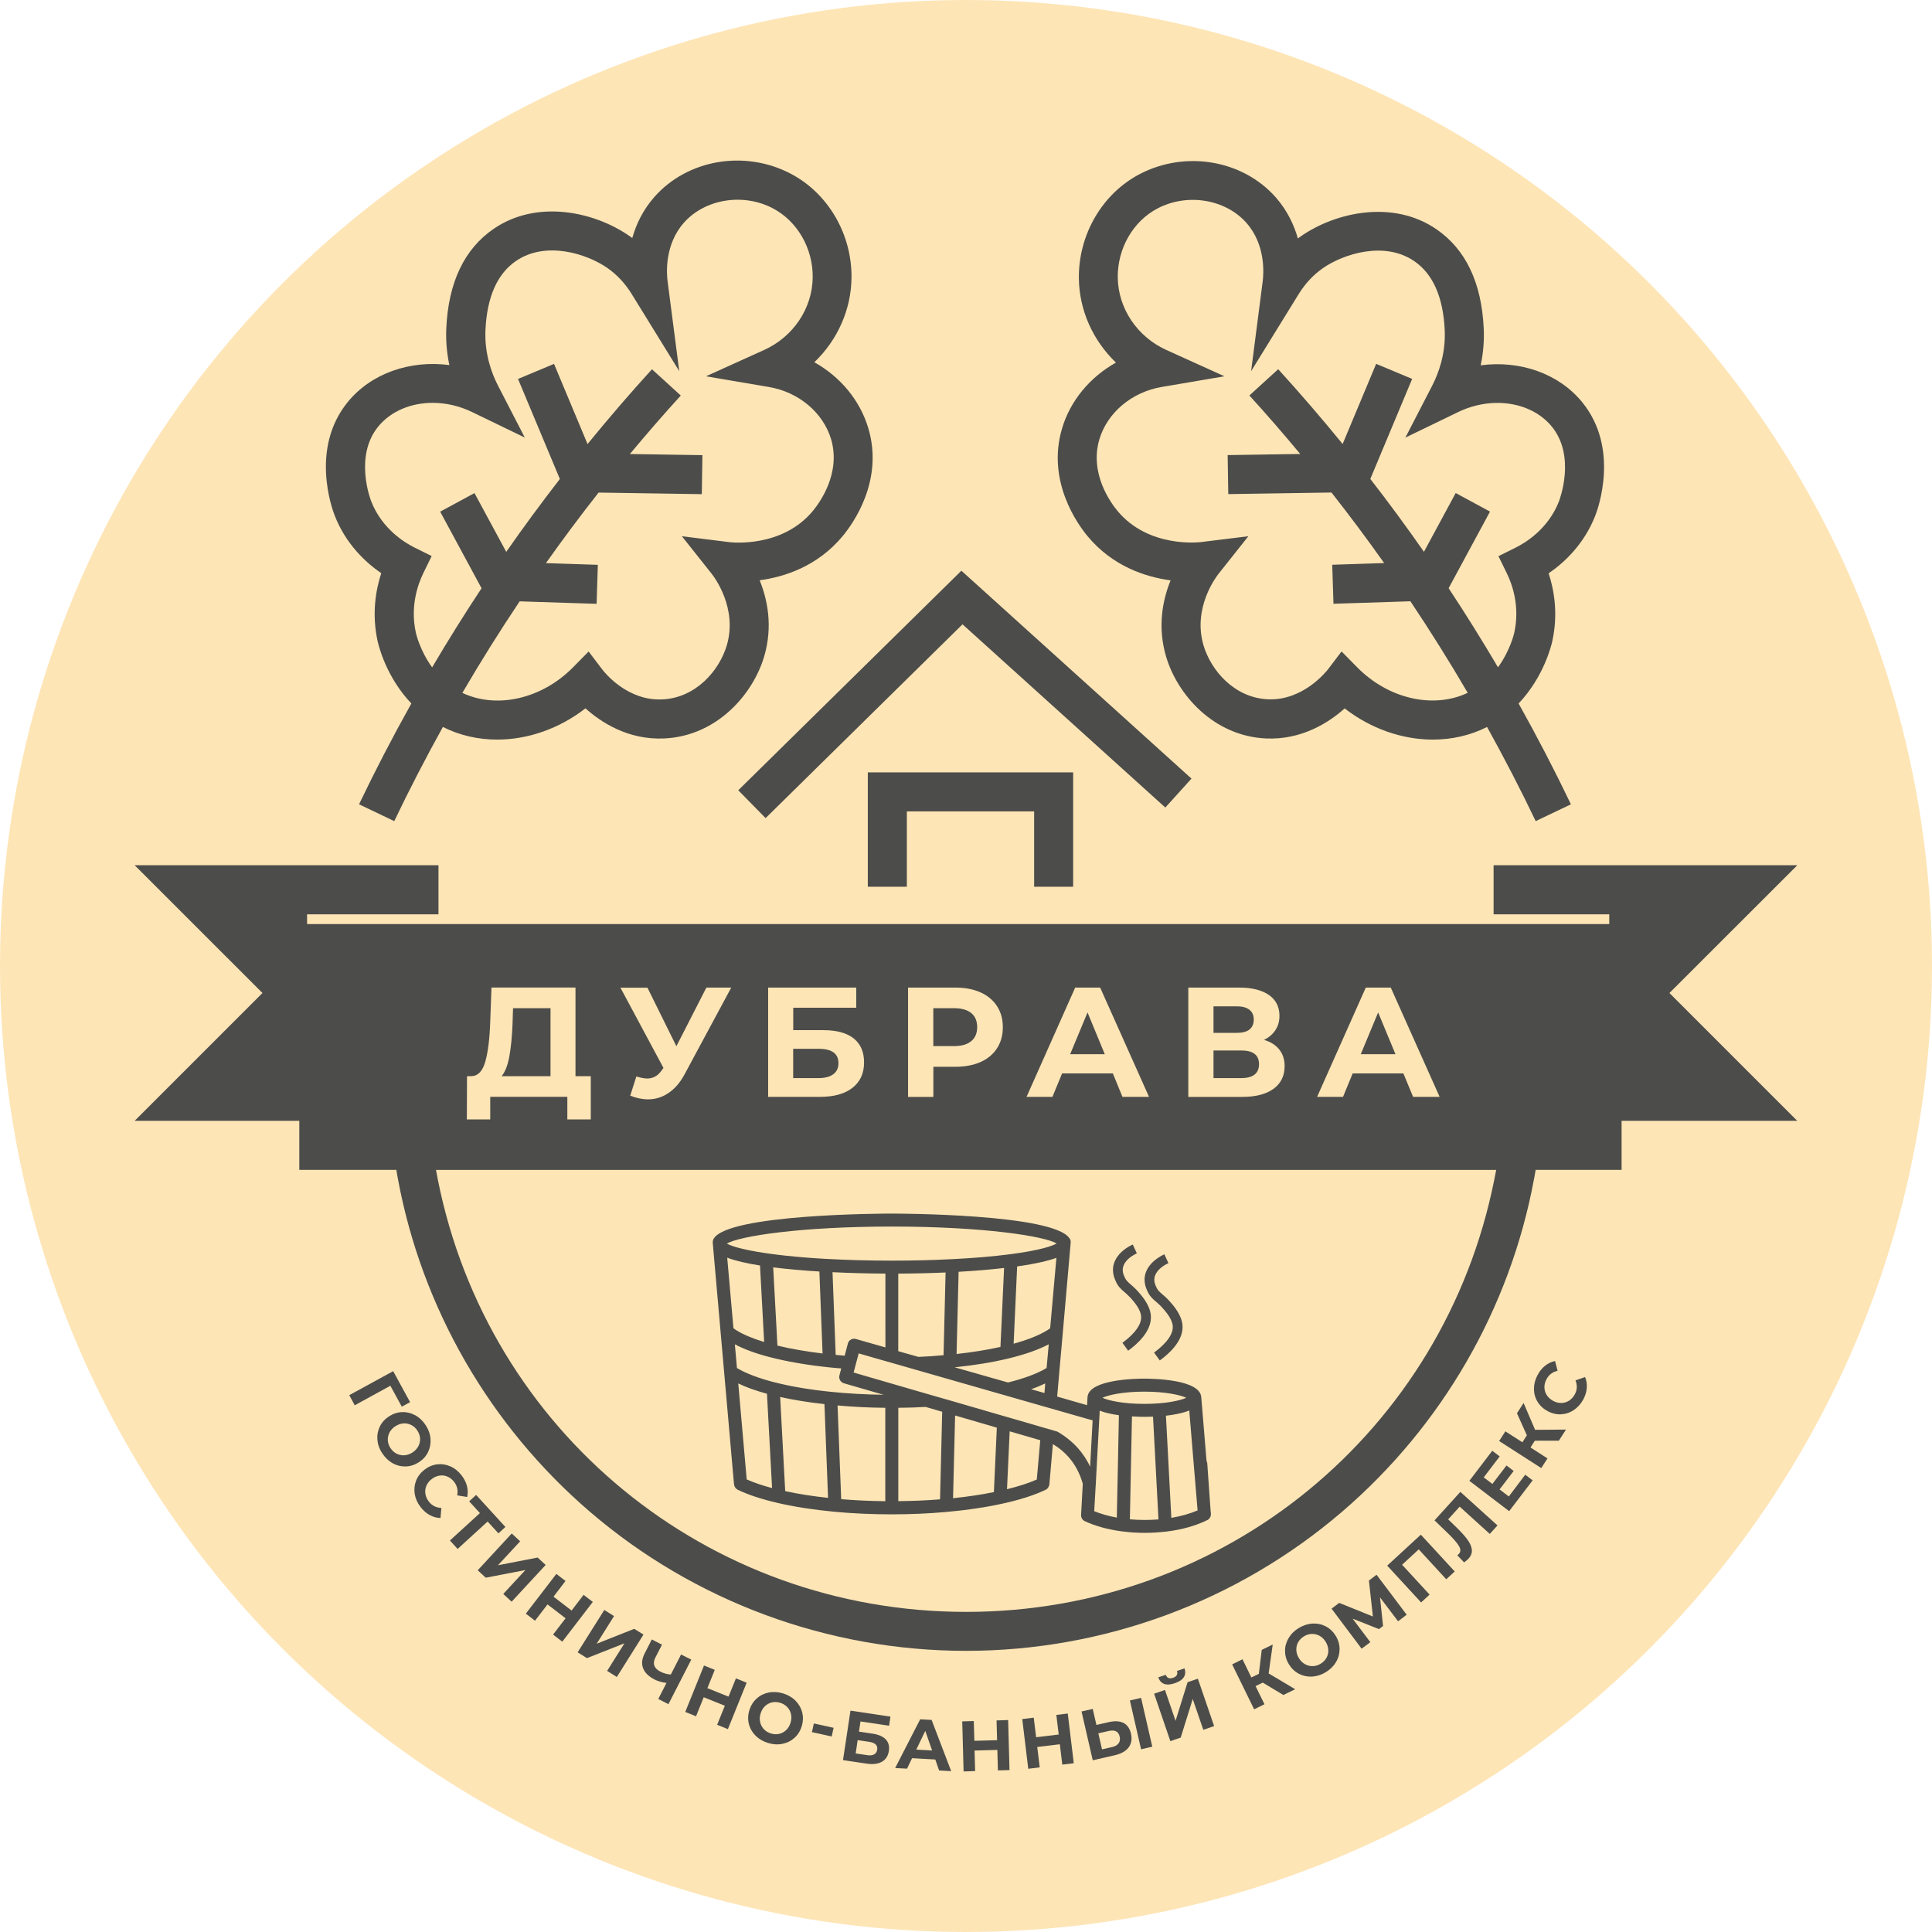 <?xml version="1.0" encoding="UTF-8"?>
<!DOCTYPE svg PUBLIC "-//W3C//DTD SVG 1.1//EN" "http://www.w3.org/Graphics/SVG/1.1/DTD/svg11.dtd">
<!-- Creator: CorelDRAW 2018 (64-Bit) -->
<svg xmlns="http://www.w3.org/2000/svg" xml:space="preserve" width="20.32mm" height="20.32mm" version="1.1" style="shape-rendering:geometricPrecision; text-rendering:geometricPrecision; image-rendering:optimizeQuality; fill-rule:evenodd; clip-rule:evenodd"
viewBox="0 0 20320 20320"
 xmlns:xlink="http://www.w3.org/1999/xlink">
 <defs>
  <style type="text/css">
   <![CDATA[
    .fil1 {fill:#4C4D4A}
    .fil0 {fill:#FEE5B6}
   ]]>
  </style>
 </defs>
 <g id="Слой_x0020_1">
  <g id="_8227042896">
   <circle class="fil0" cx="10160" cy="10160" r="10160"/>
   <g>
    <g>
     <g>
      <polygon class="fil1" points="4225.8,14794.6 4105.6,14574.9 3731,14780.4 3673.3,14673.8 4135.3,14421.3 4313.4,14747.6 "/>
      <path class="fil1" d="M3969.2 15143c-4.2,-49.4 4.8,-95.9 25.6,-139.3 21.4,-43.5 53.6,-79.2 97.1,-107.2 43.4,-28 89.3,-42.9 137.5,-44.7 48.2,-1.7 94.1,9.6 138.2,33.4 43.4,23.8 80.3,59 110.1,104.8 29.8,45.8 46.5,93.5 50,142.9 4.2,49.4 -4.7,95.9 -25.6,139.3 -20.8,43.5 -53.6,79.2 -97,107.2 -43.5,28 -89.4,42.9 -137.6,44.1 -48.2,1.2 -94.1,-9.5 -137.5,-33.9 -43.5,-23.9 -79.8,-59 -109.6,-104.8 -30.4,-44.7 -47,-92.4 -51.2,-141.8zm201.3 145.9c25.6,13.1 53,19 82.1,17.3 29.2,-1.8 57.8,-11.9 85.2,-29.2 27.4,-17.9 47.6,-39.3 61.9,-65.5 13.7,-26.2 19.7,-53 18.5,-82.2 -1.8,-28.6 -11.3,-56.6 -28,-82.2 -16.7,-26.2 -38.1,-45.8 -63.7,-58.9 -25.6,-13.1 -53,-19.1 -82.2,-17.3 -29.2,1.8 -57.8,11.9 -85.2,29.2 -27.3,17.8 -48.2,39.3 -61.9,65.5 -13.7,26.2 -19.6,53 -18.4,82.2 1.8,28.5 10.7,56.5 28,82.1 17.2,26.2 38.1,45.9 63.7,59z"/>
      <path class="fil1" d="M4362.2 15714.7c-8.3,-48.9 -3.6,-95.3 13.7,-140.6 17.3,-45.2 46.4,-83.3 87.5,-115.5 41.1,-32.1 85.8,-51.2 133.4,-57.2 47.7,-5.9 94.1,1.2 139.3,20.9 45.3,19.6 84.6,51.2 117.9,94.1 28,35.7 47.1,73.2 57.2,112.5 10.1,38.7 10.7,77.4 2.4,116.1l-104.8 -17.3c10.1,-53.5 -0.6,-100.6 -32.7,-142.3 -20.3,-25.6 -43.5,-44 -70.3,-55.3 -26.8,-11.4 -54.8,-14.9 -84,-10.2 -29.1,4.8 -56.5,16.7 -82.1,37 -25.6,20.2 -44.1,43.4 -55.4,70.8 -11.3,27.4 -14.9,54.8 -10.1,84 4.7,29.1 16.6,55.9 36.9,82.2 32.7,41.6 76.2,63.7 131,66l-8.9 106c-39.4,-1.1 -76.9,-11.3 -112.6,-30.3 -35.7,-19.7 -67.3,-47.1 -95.3,-82.8 -34.5,-44.1 -54.8,-89.3 -63.1,-138.1z"/>
      <polygon class="fil1" points="5242.3,16127.3 5128.6,16002.9 4813,16291.1 4732,16202.3 5047.6,15914.1 4934.5,15790.3 5007.7,15723 5315.5,16060 "/>
      <polygon class="fil1" points="5382.2,16128.5 5471,16210.7 5237.5,16462.6 5655,16381.6 5738.9,16459.6 5381.1,16846.1 5292.9,16764.5 5525.8,16513.2 5108.9,16593.6 5024.4,16515.6 "/>
      <polygon class="fil1" points="6235,16848.4 5914,17266.4 5816.9,17192 5948.5,17020.5 5758.6,16874.6 5627,17046.1 5530.5,16971.7 5851.5,16553.7 5947.9,16628.1 5821.7,16793.1 6011.7,16938.9 6137.9,16774 "/>
      <polygon class="fil1" points="6355.8,16933 6458.3,16997.3 6275.5,17287.9 6670.9,17131.3 6767.9,17192 6487.5,17638 6385.6,17573.7 6567.8,17283.7 6173.1,17439.7 6075.4,17378.4 "/>
      <path class="fil1" d="M7270.5 17455.2l-240 468.7 -107.2 -54.8 86.4 -168.6c-48.3,-5.9 -89.9,-17.8 -124.5,-35.7 -63.1,-32.1 -103.6,-72 -121.5,-119.1 -17.8,-47 -12.5,-99.4 16.7,-156l75 -146.5 107.2 54.8 -69.1 134.6c-16.6,32.2 -20.2,60.7 -11.3,85.7 9,25 29.8,45.9 61.9,62.6 35.8,18.4 72.7,28.6 111.4,30.9l107.8 -210.8 107.2 54.2z"/>
      <polygon class="fil1" points="7852.9,17698.2 7655.7,18186.5 7542.6,18140.6 7623.6,17940.5 7401.5,17851.2 7320.5,18051.3 7207.3,18005.4 7404.4,17517.1 7517.6,17563 7440.2,17755.3 7662.3,17844.6 7740.3,17652.3 "/>
      <path class="fil1" d="M7947.5 18256.1c-35.1,-35.1 -58.9,-76.2 -70.8,-122.6 -11.9,-46.5 -10.7,-94.7 4.1,-144.1 14.9,-49.5 39.9,-90.5 75.7,-123.3 35.7,-32.8 78,-54.2 126.2,-64.3 48.8,-10.1 99.4,-7.2 151.8,8.3 52.5,15.5 96.5,41.1 131,75.7 35.2,35.1 59,76.2 71.5,122.6 11.9,47.1 10.7,94.7 -3.6,144.7 -14.8,49.4 -39.9,90.5 -75.6,123.3 -35.7,32.7 -78,54.2 -126.8,64.3 -48.3,10.1 -98.9,7.7 -151.3,-8.3 -53,-16.1 -96.4,-41.1 -132.2,-76.3zm248.3 -20.2c28,-6.6 52.4,-20.3 73.9,-40.5 20.8,-20.3 36.3,-46.5 45.2,-77.4 9.6,-31 10.8,-61.4 4.2,-89.9 -6.5,-28.6 -19.6,-53.6 -39.9,-74.5 -20.3,-20.8 -44.7,-35.7 -74.4,-44.6 -29.8,-9 -59,-10.1 -87,-3.6 -28,6.6 -52.4,20.3 -73.2,40.5 -20.9,20.2 -36.3,46.4 -45.3,77.4 -9.5,31 -10.7,61.3 -4.2,89.9 6.6,28.6 19.7,53.6 40,74.5 19.6,20.8 44.6,35.7 74.4,44.6 29.2,8.9 58.4,10.1 86.3,3.6z"/>
      <polygon class="fil1" points="8559.7,18126.9 8767.5,18172.2 8747.3,18263.9 8539.4,18218 "/>
      <path class="fil1" d="M8944.9 17991.7l420.4 63.2 -14.2 95.8 -300.8 -45.2 -16 107.2 144.1 21.4c63.1,9.5 108.9,29.8 138.1,60.7 29.2,31 39.9,71.5 32.2,121.5 -7.8,51.8 -32.2,89.9 -73.3,113.2 -41.1,23.2 -95.3,29.7 -162,19.6l-247.1 -36.9 78.6 -520.5zm175.1 468.1c31,4.7 55.4,2.4 73.3,-7.8 17.8,-9.5 29.1,-26.2 32.7,-49.4 7.2,-45.8 -21.4,-73.2 -85.1,-82.8l-120.3 -17.8 -20.9 139.9 120.3 17.9z"/>
      <path class="fil1" d="M9837 18505.6l-244.2 -13.7 -53 110.2 -125 -6.6 263.2 -512.7 120.3 6.6 206 538.9 -127.4 -7.2 -39.9 -115.5zm-33.4 -94.7l-72 -206 -94.7 197.1 166.7 8.9z"/>
      <polygon class="fil1" points="10603.3,18090.6 10617.6,18617 10495.6,18620.6 10489.6,18405 10250.2,18411.5 10256.2,18627.7 10134.7,18631.3 10120.4,18104.9 10241.9,18101.3 10247.9,18309.1 10487.2,18302.6 10481.3,18094.8 "/>
      <polygon class="fil1" points="11230.4,18022.1 11293.5,18544.9 11172.6,18559.8 11147,18345.4 10909.4,18374 10935.6,18588.4 10814.7,18603.3 10751.6,18080.5 10872.5,18065.6 10897.5,18271.6 11135.1,18243 11110.1,18037 "/>
      <path class="fil1" d="M11816.3 18120.9c39.9,20.3 66.1,57.8 78.6,112.6 13.1,58.3 4.8,106.6 -25,145.9 -29.8,39.3 -78.6,66.1 -145.3,81.6l-231.6 52.9 -117.9 -513.3 117.9 -26.8 38.7 168.6 130.4 -29.8c63.1,-14.3 114.3,-11.3 154.2,8.3zm-51.2 214.4c13.7,-19 17.9,-42.9 10.7,-72 -11.9,-53 -51.2,-72.7 -116.7,-57.2l-107.2 24.4 38.7 168.5 107.2 -24.4c31,-7.1 53.6,-20.2 67.3,-39.3zm118.5 -450.7l117.9 -26.9 117.9 513.3 -117.9 27.4 -117.9 -513.8z"/>
      <path class="fil1" d="M12138.5 17813.7l114.3 -39.3 111.3 324.5 126.3 -406.1 108.3 -36.9 171 498.4 -113.8 39.3 -111.3 -323.9 -126.3 405.5 -108.9 37.5 -170.9 -499zm43.4 -172.1l79.2 -26.8c12.5,34.5 38.1,44.7 76.8,31.6 19.1,-6.6 32.2,-16.1 38.7,-28 7.2,-11.9 7.8,-26.8 2.4,-44.1l79.2 -27.4c11.9,35.7 9.5,66.7 -7.1,92.9 -16.7,26.2 -47.7,47.6 -93.5,63.1 -91.1,31.6 -149.5,10.7 -175.7,-61.3z"/>
      <polygon class="fil1" points="13281.2,17697 13205.6,17733.9 13299.1,17924.5 13190.7,17978 12959,17505.2 13068,17451.6 13161.5,17642.8 13240.1,17604.7 13270.5,17352.8 13386,17296.2 13343.1,17600.5 13622.4,17766.7 13497.9,17827.4 "/>
      <path class="fil1" d="M13798.6 17633.9c-49.4,2.3 -95.8,-7.8 -138.7,-30.4 -42.9,-22.7 -77.4,-56 -104.2,-100.1 -26.8,-44 -39.9,-90.5 -40.5,-138.7 0,-48.3 12.5,-93.5 38.1,-136.4 25.6,-42.8 61.3,-78.6 108.4,-106.6 47,-28 95.3,-43.4 144.7,-45.8 49.4,-2.4 95.9,7.7 138.7,30.3 42.9,22.7 77.4,56 104.2,100.1 26.8,44.1 39.9,90.5 39.9,138.7 0,48.3 -12.5,94.1 -38.1,136.4 -25,42.9 -61.3,78 -107.7,106.6 -46.5,28 -94.7,42.9 -144.8,45.9zm152.5 -197.1c14.3,-25 20.8,-52.4 19.6,-81.6 -1.2,-29.2 -10.1,-57.8 -26.8,-85.8 -16.6,-27.9 -38.1,-49.4 -63.7,-63.7 -25.6,-14.2 -52.4,-21.4 -81.6,-20.8 -28.5,0.6 -56.5,8.9 -83.3,25 -26.8,16.1 -47.1,36.9 -61.4,61.9 -14.2,25 -20.8,52.4 -19.6,81.6 1.2,29.2 9.5,57.8 26.8,85.7 16.7,28 38.1,49.5 63.7,63.8 25.6,14.2 52.4,21.4 81.6,20.8 28.6,-0.6 56.6,-8.9 83.3,-25 26.8,-16.1 47.1,-36.9 61.4,-61.9z"/>
      <polygon class="fil1" points="14704.4,17052.1 14514.4,16800.8 14546.5,17101.5 14503.1,17134.3 14226.8,17024.7 14412.6,17271.8 14320.9,17340.3 14004.7,16919.3 14085.1,16858.5 14439.4,17001.5 14397.7,16623.3 14478.1,16562.6 14794.9,16983 "/>
      <polygon class="fil1" points="14943.7,16141 15300.4,16528.1 15211.1,16610.2 14921.7,16295.8 14746.6,16457.2 15036,16771.6 14946.7,16853.8 14590,16466.7 "/>
      <path class="fil1" d="M15359.4 15690.8l390.6 353.1 -81 89.4 -316.8 -287 -120.9 133.9 79.2 76.3c53.6,51.8 94.7,97 122.7,135.1 28,38.1 43.5,73.9 47,107.2 3.6,33.4 -8.3,64.9 -35.1,94.7 -11.3,12.5 -26.8,25 -46.4,39.3l-71.5 -75c6,-3.6 11.3,-8.4 16.7,-14.3 19.6,-21.5 20.2,-48.3 2.4,-79.8 -17.9,-31.6 -53,-73.2 -104.8,-124.5l-153.7 -148.8 271.6 -299.6z"/>
      <polygon class="fil1" points="16041.8,15510.4 16119.8,15569.9 15872.7,15893.9 15454.1,15574.7 15695.2,15258.5 15773.2,15318.1 15605.3,15538.4 15696.4,15607.5 15844.7,15413.3 15920.3,15471.1 15772,15665.2 15869.1,15739.1 "/>
      <polygon class="fil1" points="16142.4,15153.1 16097.2,15224 16275.8,15338.9 16210.3,15440.7 15767.3,15156.1 15832.8,15054.3 16012,15169.2 16059,15096 15954.8,14864.3 16024.5,14755.9 16145.4,15038.2 16470.5,15035.8 16395.5,15152.5 "/>
      <path class="fil1" d="M16552.7 14830.4c-41.1,27.4 -85.8,42.2 -134,44.6 -48.2,2.4 -95.3,-8.3 -141.1,-33.3 -45.9,-24.4 -81.6,-57.8 -106.6,-98.9 -25,-41.1 -37.5,-86.9 -37.5,-135.7 0,-49.5 12.5,-97.7 38.1,-145.3 21.4,-40.5 48.2,-72.7 79.1,-97.7 31.6,-25 66.7,-41.7 104.8,-49.4l26.8 103c-52.9,11.9 -91.7,41.1 -116.7,88.1 -15.5,28.6 -22.6,57.8 -22,87 0.6,29.1 8.9,55.9 25,80.9 16.1,24.5 38.1,44.7 66.7,60.2 28.6,15.5 57.7,22.6 86.9,22 29.2,-0.6 56,-8.9 81,-24.4 24.4,-16.1 44.7,-38.1 60.2,-66.7 25,-46.4 27.3,-95.3 7.1,-146.5l100.6 -35.1c15.5,36.3 21.5,75 17.9,115.5 -3,40.5 -15.5,80.4 -36.9,120.9 -25.6,45.9 -58.3,83.4 -99.4,110.8z"/>
     </g>
     <path class="fil1" d="M16778.4 5423.7c28,-70.8 259.6,-708 -138.2,-1194.5 -247.7,-303.1 -656.2,-441.2 -1067,-387.1 27.3,-127.4 38.1,-257.8 32.1,-386.4 -22,-481.8 -189.3,-833.1 -497.2,-1044.5 -455,-312.6 -1057.6,-181.6 -1424.4,72.7 -11.3,7.7 -22,15.5 -33.3,23.8 -39.9,-141.1 -110.2,-292.4 -231.1,-430.5 -347.7,-395.4 -950.9,-498.4 -1433.9,-245.4 -392.4,205.5 -642.5,634.8 -638.3,1092.7 3,338.3 148.3,657.4 390,889.1 -271.5,151.8 -478.7,397.8 -566.3,690.7 -166.1,555 163.8,1009.9 268.6,1136.2 264.4,317.4 610.9,428.1 872.3,463.8 -82.7,203.7 -140.5,484.8 -47.6,800.4 117.3,397.7 496.6,837.2 1052.2,862.2 376.9,16.7 663.9,-170.3 826.5,-316.2 275.7,214.4 606.2,328.1 927.8,328.1 198.3,0 393.6,-43.5 569.8,-132.8 180.4,325.8 352,656.2 511.5,990.3l370.4 -176.9c-171.5,-358.4 -355.5,-712.1 -550.2,-1060.5 263.8,-277.5 344.8,-609.2 354.9,-657.4 61.9,-284.6 19.1,-534.1 -38.7,-711.6 163.2,-111.9 372.2,-304.9 490.1,-606.2zm-382.3 -149.5c-113.2,290.6 -354.9,435.9 -453.8,484.8l-182.2 90.5 89.3 182.8c54.8,112.5 138.2,343 77.4,620.4 -2.3,11.4 -43.4,190 -171.5,365.7 -166.1,-281.7 -339.4,-559.8 -519.2,-831.9l435.3 -805.7 -360.9 -195.3 -334 618.1c-181.1,-259.6 -369.2,-515.6 -564,-766.3l440.1 -1052.2 -378.7 -158.4 -352.5 843.1c-219.2,-268.5 -444.9,-531.1 -677.7,-786.6l-303.1 276.3c182.8,200.7 360.9,406.1 534.7,615.2l-763.3 11.9 6.5 410.2 1085.5 -16.6c191.2,242.9 375.8,490 553.8,741.9l-546 17.9 13.1 410.3 809.2 -26.2c210.2,314.4 411.5,635.3 602.7,962.9 -360.9,170.9 -833.7,64.3 -1160.6,-266.8l-166.2 -168.5 -142.9 188.1c-10.1,13.7 -259,332.9 -632.4,315 -354.9,-16 -599.6,-306 -677,-568.6 -114.9,-391.3 131.6,-717.6 160.2,-753.3l312 -393 -497.8 61.3c-22.7,3 -553.2,63.2 -877.7,-326.3 -72.1,-86.3 -298.4,-396 -191.2,-755.6 84,-279.9 340.6,-495.5 653.9,-549.1l661.5 -112.5 -611.5 -276.9c-307.3,-138.8 -507.4,-438.9 -511,-763.4 -2.9,-305.5 161.4,-590.7 418.7,-725.3 312.6,-163.8 714.5,-98.2 935.4,153 201.9,229.3 181.1,527.6 170.3,614l-122 945 500.2 -810.5c69,-111.9 155.4,-204.2 257.8,-275.1 212.6,-147.1 643.7,-287.6 958.7,-71.4 196.5,134.5 303.7,378.7 319.8,725.3 11.3,249.4 -65.5,454.9 -131.6,583.5l-282.2 546.7 553.7 -268c357.9,-173.3 773,-109 986.7,152.4 255.5,313.3 81.6,767.6 74.5,787.2z"/>
     <path class="fil1" d="M9131.9 4501.3c-88.1,-293.5 -295.3,-539.5 -566.9,-691.3 241.8,-231.7 387.7,-551.4 390.7,-889.7 4.7,-458.5 -246.6,-887.8 -639,-1093.2 -483.5,-253.7 -1086.7,-150.7 -1435.1,245.3 -121.4,138.1 -191.7,289.4 -231.6,431.1 -10.7,-8.3 -22,-16.1 -33.4,-23.8 -367.4,-254.3 -970,-385.3 -1424.9,-72.7 -308.5,212 -475.8,563.4 -497.8,1045.7 -6,129.2 5.3,259 32.1,387 -410.3,-54.1 -820,84.6 -1067.7,387.7 -398.3,486.5 -166.1,1124.2 -138.1,1195.1 117.9,301.9 327.5,494.8 489.5,606.2 -57.8,177.4 -100.7,426.9 -38.7,712.2 10.1,47.6 90.5,380.5 355.4,658 -194.7,348.3 -378.7,702.6 -550.2,1060.5l370.4 176.9c159.6,-334.1 331.1,-664.6 511.5,-990.3 176.9,89.3 372.2,132.8 570.5,132.8 322.1,0 652.6,-113.8 928.9,-328.7 163.2,146.5 449,334 827.1,316.8 556.2,-25 935.5,-465.1 1052.8,-862.9 92.9,-315.6 35.2,-596.6 -47.6,-800.9 261.4,-35.1 608.6,-146.5 873,-464.5 105.4,-126.8 435.9,-581.7 269.1,-1137.3zm-584.1 874.2c-325.2,390 -855.7,329.3 -878.4,326.3l-497.8 -61.9 312.1 393c28.5,35.7 275.7,362.6 160.7,753.9 -77.4,262.6 -322.7,552.6 -677.6,569.2 -368,17.9 -607.4,-281.6 -633,-315.6l-142.9 -188.1 -166.2 168.5c-327.5,331.1 -800.3,437.6 -1161.7,266.7 191.1,-327.5 392.4,-648.4 602.6,-962.8l809.2 26.2 13.1 -410.3 -546 -17.9c178,-251.3 362.6,-499 553.8,-741.9l1085.5 16.6 6.6 -410.3 -762.8 -11.9c174.4,-209 352.5,-415 535.3,-615.1l-303.1 -276.3c-232.2,254.9 -458.5,517.5 -677.7,786.6l-352.5 -843.2 -378.7 158.4 440.1 1052.2c-194.8,251.3 -382.9,506.8 -564,766.4l-334 -618.1 -360.9 195.3 435.3 805.7c-180.4,272.7 -353.7,550.2 -519.8,831.9 -128.1,-176.3 -169.1,-355 -171.5,-366.3 -60.8,-278 22.6,-508.5 77.4,-621.6l89.3 -182.8 -182.2 -90.5c-98.9,-48.9 -340.6,-194.8 -453.8,-485.4 -7.7,-19 -181,-474.5 73.9,-786 133.4,-163.1 345.3,-249.5 572.2,-249.5 137.6,0 280.5,31.6 415.7,97.1l553.7 268 -282.2 -546.7c-66.1,-128.6 -142.9,-334.7 -131.6,-584.2 16.1,-346.5 123.3,-590.7 320.4,-725.8 315,-216.2 746.7,-75.7 959.3,71.4 102.4,70.9 188.7,163.2 257.8,275.1l500.8 811.7 -122.7 -945.6c-11.3,-85.8 -31.5,-384.7 170.3,-614 221,-251.3 623.5,-317.4 936.7,-153 257.3,135.2 422.2,419.8 419.2,725.9 -3,325.1 -203.6,625.2 -510.9,764l-611.5 276.9 661.5 112.5c313.8,53 570.5,269.2 654.5,549.6 105.4,359.1 -121.5,669.3 -193.5,755.7z"/>
     <g>
      <path class="fil1" d="M12731.5 15873.6l-33.9 -482.3c-0.6,-9.5 -3.6,-18.4 -7.7,-26.8l-55.4 -668.7c0,-1.2 0,-1.8 -0.6,-3.6 -15.5,-182.8 -499,-192.3 -597.9,-192.3 -96.4,0 -565.7,8.9 -596.6,183.4 -1.2,4.2 -1.8,8.9 -1.8,13.7l0 4.2 -4.2 78 -314.4 -90.5 22.7 -262 36.3 -406.8 1.2 -14.8 78 -890.9 0.6 -7.7c0,-1.2 0.6,-3 0.6,-4.2 0,0 0,-0.6 0,-0.6l1.8 -25 1.2 -11.3c0,-0.6 0.6,-1.8 0.6,-2.4 0,-0.6 -0.6,-1.2 -0.6,-1.8 0,-4.1 -0.6,-7.7 -1.2,-10.7 -0.6,-3 -1.2,-5.3 -1.8,-7.7 -0.6,-3 -1.2,-5.4 -3,-8.3 0,0 0,-0.6 -0.6,-0.6 0,0 0,-0.6 0,-0.6 0,-0.6 -0.6,-0.6 -1.2,-1.2 -1.2,-2.4 -2.4,-4.2 -3.5,-6 -0.6,-1.2 -1.8,-1.2 -2.4,-2.4 -167.3,-256.6 -1798.4,-259.6 -1868.6,-259.6 -71.5,0 -1745.3,3 -1875.8,269.8 -4.7,9.5 -7.1,20.2 -7.1,30.3 0,2.4 1.2,4.2 1.2,6l-1.2 0 223.9 2542.6c0,3 1.8,5.4 2.4,8.4 1.2,4.1 1.8,8.3 3.5,11.9 1.8,4.2 4.2,7.7 6.6,11.9 2.4,3 4.2,6.5 7.1,9.5 3.6,3.6 7.8,6.6 11.9,9 2.4,1.7 4.2,3.5 6.6,4.7 109.6,53 250.1,99.5 419.2,138.8 176.9,41.1 377.5,72 596.7,92.9 194.1,18.4 397.7,27.4 604.4,27.4 200,0 395.4,-8.4 580.6,-25.7 210.2,-19 402.5,-47 572.2,-84.5 0,0 0.6,0 0.6,0 0.6,0 1.2,0 1.2,0 0.6,0 1.2,-0.6 1.8,-0.6 188.1,-40.5 343.6,-90.5 463.2,-147.7 1.2,-0.6 1.8,-1.8 3,-2.4 1.2,-0.6 2.4,-0.6 3,-1.2 3.6,-1.7 6.6,-4.7 10.1,-7.7 0.6,-1.2 1.8,-1.8 3.6,-3.6 0.6,-0.6 0.6,-0.6 0.6,-1.1 0.6,-1.2 1.2,-1.8 2.4,-3 1.8,-2.4 4.1,-4.2 5.3,-7.2 1.8,-2.4 2.4,-5.3 3.6,-8.3 1.2,-2.4 2.4,-4.8 3.6,-7.7 0,-0.7 0.6,-0.7 0.6,-1.2 1.2,-4.2 1.8,-9 3,-13.1l36.9 -423.4c63.1,36.9 117.9,82.8 164.3,135.1 70.3,79.8 120.3,174.5 150.1,281.7 0,0 0,0 0,0.6l-17.9 331.1c0,19 7.8,35.7 19.1,47.6 3.5,3.6 5.9,6 10.1,8.4 3.6,2.9 7.7,4.7 11.9,6.5 107.2,50 240,87 384.7,106 0.6,0 0.6,0 1.2,0 4.7,1.2 9.5,1.8 14.8,1.8 0,0 0.6,0 1.2,0 73.9,10.1 151.3,14.3 229.3,14.3 70.2,0 142.3,-4.2 212.6,-12.5l4.1 0c4.8,0 9,-0.6 13.1,-1.8 163.8,-19.7 309.7,-62.6 426.4,-120.3 24.4,-12.5 38.7,-38.7 36.9,-66.1l0 -0.6 -4.2 -47.1zm-1618.4 -818.7c-9,-3 -17.3,-4.8 -26.2,-7.8 -44.7,-13.1 -89.4,-26.2 -134,-38.7 -109.6,-31.5 -218,-63.1 -327.5,-95.3 -45.3,-13.1 -89.4,-26.2 -134.6,-38.7 -125.1,-36.3 -249.5,-72.6 -374.6,-108.9 -22.6,-6 -44.6,-13.1 -67.3,-19.7 -45.2,-12.5 -90.5,-26.2 -135.1,-38.7 -54.8,-15.5 -109,-31.5 -163.8,-47 -233.4,-67.9 -465.6,-135.2 -699.1,-203.1l-73.2 -21.4c3,-10.7 5.4,-22 8.9,-32.8 11.9,-44.6 23.3,-89.3 35.8,-134.5 2.9,-10.8 5.9,-22.7 8.9,-34l139.9 40.5 139.4 39.9 136.3 38.7 194.7 56 669.4 191.7 188.7 54.2 98.3 28 36.9 10.7 337 96.5 133.4 38.1 318.6 91.1 52.4 14.9c5.4,1.8 10.1,2.4 15.5,2.4l-22.1 410.8 -2.3 42.9 -1.8 35.2c-13.1,-28.6 -28,-56.6 -45.9,-83.4 -4.7,-8.9 -10.1,-17.9 -16.6,-26.2 -19.1,-28.6 -40.5,-56 -63.2,-82.2 -60.1,-67.9 -131.6,-125.6 -212.5,-173.3 -3.6,-2.4 -9.6,-4.7 -14.3,-5.9zm-208.5 506.1c-85.1,37.5 -191.7,72.1 -313.2,101.9l28 -608.6c107.2,31.5 214.4,62.5 321.6,93.5l-36.4 413.2zm-959.3 -2177.6l-21.4 870c0,0 0,0 -0.6,0 -86.3,8.3 -174.5,14.3 -263.8,17.8l-212 -60.1 0 -815.8c171.5,-0.6 338.2,-4.8 497.8,-11.9zm-1200.4 1255.8c-223.9,-22.6 -424,-55.9 -595.5,-100 -1.2,-0.6 -3,-0.6 -4.2,-0.6 -167.9,-43.5 -303.7,-95.3 -394.2,-150.1l-22 -249.5c95.3,50.7 216.8,95.9 364.4,134 180.5,47.1 390.1,83.4 622.3,107.8 44.1,4.8 87.5,8.9 132.2,11.9 -5.9,23.8 -12.5,48.8 -19,72.6 -9.6,35.8 11.9,73.3 47,83.4l137.5 39.9c92.9,27.4 185.8,54.2 279.3,81 -187,-2.4 -372.2,-12.5 -547.8,-30.4zm1295.7 -258.4c206.6,-21.4 395.4,-51.8 563.3,-92.3 175.1,-42.3 318,-92.3 426.4,-150l-22.7 249.5c-93.5,57.1 -232.8,109.5 -406.1,152.4l-560.9 -159.6zm1070.1 -1151.1l-65.5 740.2c-10.8,8.4 -22.7,16.7 -35.8,24.4 -82.7,50.7 -201.8,97.7 -348.3,138.2 0,0 0,0 0,0l36.9 -812.8c206.6,-29.2 333.5,-61.4 412.7,-90l0 0zm-588.3 936.7c0,0 0,0 0,0 -140,31.6 -295.4,56 -461.5,74.5l21.4 -864.7c173.3,-9.5 333.5,-23.2 478.2,-39.9l-38.1 830.1zm-1211.2 4.8l-309.1 -88.1c-17.9,-5.4 -36.9,-3 -52.4,5.9 -16.7,8.9 -28,24.4 -32.2,42.3 -10.7,42.3 -22.6,84.5 -33.9,127.4 -31.5,-3 -63.1,-5.3 -94.1,-8.9l-33.3 -869.4c179.8,8.9 366.2,13.7 556.1,14.9l0.1 775.9 -1.2 0zm-693.2 -797.9l33.4 862.2c0,0 0,0 0,0 -174.5,-21.4 -334.1,-48.8 -474.6,-82.8 0,0 0,0 0,0l-44.6 -822.9c156.5,19.6 325.7,33.9 485.8,43.5zm-624.6 -63.2l43.5 804.5c0,0 0,0 0,0 -119.1,-36.3 -216.8,-77.4 -287.1,-120.3 -13.7,-8.9 -25,-16 -35.7,-24.4l-65.5 -741.9c87.5,33.3 208.4,60.7 344.8,82.1zm-228.7 1240.4c82.8,40.5 184,76.2 301.9,108.4l53.6 992c-103,-27.4 -192.3,-57.7 -266.7,-91.1l-88.8 -1009.3zm440.7 142.3c0,0.6 0,0.6 0,0 140.5,31.6 296.5,56.6 465.6,75 0,0 0,0 0,0l38.1 986.1c-162.5,-17.2 -313.8,-41 -450.7,-70.8l-53 -990.3zm603.8 89.3c162.6,14.9 331.1,23.3 502,24.5 0,0 0,0 0,0l0 982.5c-157.2,-1.8 -313.3,-8.9 -463.9,-21.4l-38.1 -985.6zm638.3 24.5c97.7,-0.6 193.5,-3.6 288.2,-9 58.4,17.3 115.5,33.4 173.9,50.6l-22.6 921.2 0 0c-141.8,11.4 -289.4,17.9 -438.9,19.1l0 -981.9 -0.6 0zm597.9 80.9c146.5,42.9 292.9,85.8 438.8,128.1l-30.9 677.6 0 0c-130.4,26.8 -274.5,48.3 -429.4,64.3l21.5 -870zm1479.1 727.7c0,-1.2 0.6,-3 0.6,-4.8 0.6,-2.9 0.6,-5.3 0.6,-8.9l0 -3.6 10.8 -207.2 0 -0.6 27.9 -512.1c0.6,-3.6 0.6,-6.5 0.6,-10.1l1.2 -31c59,23.2 131.6,38.1 201.9,47.7l-10.1 507.3 -11.9 569.3c-87,-15.5 -167.4,-38.7 -237.6,-67.3l16 -278.7zm511.5 -849.7c-229.2,0 -381,-36.4 -441.2,-64.3 60.1,-28 212,-64.4 441.2,-64.4 229.3,0 381.1,36.4 440.7,64.4 -59.6,27.9 -211.4,64.3 -440.7,64.3zm-152.4 1214.1l11.9 -587.1 10.1 -495.4c58.4,4.1 106,4.7 130.4,4.7 18.5,0 50.7,-0.6 91.1,-1.7l26.2 493.6 31 587.1c-101.8,7.8 -203.6,7.2 -300.7,-1.2zm406.1 -584.7l-26.8 -505c84,-9.5 174.5,-26.2 245.3,-54.8l46.5 560.4 41.1 490.6c-79.2,34 -173.3,60.8 -276.3,78.1l-29.8 -569.3zm-1444.6 -783.7c54.8,-19 104.8,-39.9 148.3,-60.7l-8.4 100.6 -139.9 -39.9zm268 -1532.7c-41.1,23.2 -161.4,70.9 -489.5,113.1 -178.1,23.3 -384.1,40.5 -611.6,51.8 -200,10.2 -412.6,15.5 -631.8,15.5 -0.6,0 -0.6,0 -1.2,0 -0.6,0 -0.6,0 -1.1,0 -237,0 -469.3,-6.5 -690.2,-18.4 -635.9,-35.7 -958.7,-112 -1042.7,-160.8 130.5,-78 770.6,-179.2 1734.6,-179.2 965.9,0 1606.6,101.2 1733.5,178z"/>
      <path class="fil1" d="M12156.9 13689.5c19.7,16.6 41.7,35.7 67.3,64.3 31,34.5 103,114.3 110.2,191.1 11.3,117.3 -134,235.2 -196.5,280.5l60.1 83.3c95.9,-69.1 254.9,-209.6 238.8,-373.9 -10.7,-110.2 -98.8,-207.9 -135.8,-249.5 -29.7,-33.4 -55.9,-55.4 -76.8,-73.3 -29.7,-25.6 -47.6,-41.1 -63.1,-75 -13.1,-29.2 -35.7,-78.6 -5.4,-137.6 31,-60.1 97.1,-97 133.4,-114.3l-42.9 -92.9c-48.8,22.7 -136.9,73.3 -181.6,160.2 -53,103 -13.7,189.4 3,226.9 24.4,54.8 56,81.6 89.3,110.2z"/>
      <path class="fil1" d="M11824.1 13587.6c19.6,16.7 41.6,35.7 67.2,63.7 31,34.6 103.1,114.4 110.2,191.2 11.3,117.3 -134,235.2 -196.5,280.4l60.1 83.4c95.9,-69.1 254.9,-209.6 238.8,-374 -10.7,-110.1 -98.2,-207.8 -135.7,-250.1 -29.8,-33.3 -56,-55.3 -76.3,-73.2 -29.7,-25.6 -47.6,-41.1 -63.1,-75 -13.1,-29.2 -35.7,-78.6 -5.4,-137.6 31,-60.1 97.1,-97 133.4,-114.3l-42.8 -92.9c-48.9,22.6 -137,73.2 -181.7,160.2 -53,103 -13.7,189.9 3,226.9 23.8,55.9 55.4,82.8 88.8,111.3z"/>
     </g>
     <g>
      <path class="fil1" d="M18903.6 9100.2l-3194.7 0 0 516.2 1216.6 0 0 51.2 0 51.2 -1216.6 0 -11097.2 0 -1382.1 0 0 -51.2 0 -51.2 1382.1 0 0 -516.2 -3195.3 0 1344 1343.9 -1344 1344 1731.6 0 0 516.3 1020.7 0c3,17.3 5.3,33.9 8.3,51.2 3.6,17.3 6,33.9 9.5,51.2 252.5,1353.5 965.9,2589.7 2017.5,3493 1099.8,943.9 2504.6,1463.1 3956.3,1463.1 1450.6,0 2855.3,-519.2 3955.1,-1463.1 1052.8,-903.3 1765.6,-2139.5 2017.5,-3493 4.2,-17.3 6.6,-33.9 9.5,-51.2 3.6,-17.3 6,-33.9 9,-51.2l903.9 0 0 -516.3 1847.1 0 -1343.9 -1344 1345.1 -1343.9zm-4538.7 1286.8l262.6 0 513.9 1149.2 -279.2 0 -101.9 -246.5 -533.5 0 -101.3 246.5 -272.7 0 512.1 -1149.2zm-1866.8 0l535.4 0c133.3,0 237.5,26.2 312,77.4 73.8,51.2 111.3,124.4 111.3,219.7 0,57.2 -14.3,107.2 -42.9,150.7 -27.9,42.8 -68.4,77.4 -119.7,102.4 70.3,20.2 123.9,54.8 160.8,101.8 37.5,47.1 56,104.8 56,173.9 0,101.8 -38.1,181 -115.5,238.2 -77.4,56.6 -187.6,85.7 -331.1,85.7l-566.3 0 0 -1149.8zm-1189.7 0l262.6 0 513.9 1149.2 -279.3 0 -101.2 -246.5 -533.6 0 -101.8 246.5 -272.1 0 511.5 -1149.2zm-1757.9 0l497.3 0c101.8,0 189.9,17.2 265.5,50.6 74.5,33.9 132.8,82.2 173.3,145.3 40.5,62.5 60.8,136.4 60.8,221.5 0,84 -20.3,157.2 -60.8,220.3 -40.5,63.2 -98.2,111.4 -173.3,145.3 -75,32.8 -163.7,50.1 -265.5,50.1l-231.1 -0.1 0 316.8 -266.2 0 0 -1149.8zm-1472.6 0l927.8 0 0 212 -662.8 -0.1 0 235.9 318 0c138.8,0 244.8,29.1 318,86.9 72.6,58.4 109,142.3 109,251.9 0,114.9 -40.5,203.6 -121.5,267.3 -81,63.8 -194.7,95.3 -342.4,95.3l-544.9 0 0 -1149.2 -1.2 0zm-1268.9 0l304.9 616.9 315.6 -616.9 261.4 0 -489.5 909.8c-46.4,87.6 -103,153.1 -169.7,198.3 -66.1,45.3 -138.1,67.3 -216.2,67.3 -59.5,0 -122.6,-13.1 -186.9,-38.7l64.3 -201.8c45.8,13.7 83.9,21.4 114.9,21.4 32.8,0 62.5,-8.3 88.1,-23.8 26.2,-15.5 50.7,-41.1 72.7,-74.5l9.5 -13.1 -452.5 -843.7 283.4 0 0 -1.2zm-1897.2 931.9l45.9 0c69,-1.8 117.9,-52.4 145.9,-151.3 28.5,-98.2 46.4,-238.7 52.4,-421.6l13.1 -359.6 883.6 0 0 932.5 160.8 0 0 454.9 -246.5 0 0 -238.2 -811 0 0 238.2 -246 0 1.8 -454.9zm10814.4 1037.3c-3,17.3 -6,33.9 -10.1,51.2 -527.6,2646.3 -2831.5,4545.8 -5555.2,4545.8 -2724.3,0 -5028.8,-1899.5 -5555.8,-4545.8 -3.5,-17.3 -6.5,-33.9 -9.5,-51.2 -4.2,-17.3 -6.5,-33.9 -9.5,-51.2l11150.2 0c-3.6,16.7 -6.5,33.9 -10.1,51.2z"/>
      <polygon class="fil1" points="11438.2,10648.4 11255.4,11087.8 11619.8,11087.8 "/>
      <path class="fil1" d="M5790.1 10603.7l-394.2 0 -5.3 167.3c-5.4,137 -17.3,251.3 -34,343.6 -17.8,92.9 -44.6,160.8 -80.9,204.3l514.4 0 0 -715.2z"/>
      <path class="fil1" d="M10215.1 10950.3c41.7,-33.9 62.5,-83.4 62.5,-146.5 0,-64.9 -20.2,-114.3 -62.5,-148.9 -41.7,-33.9 -102.4,-51.2 -182.8,-51.2l-216.2 0 0 399 216.2 0c80.4,0 141.1,-17.3 182.8,-52.4z"/>
      <polygon class="fil1" points="14494.7,10648.4 14311.9,11087.8 14677,11087.8 "/>
      <path class="fil1" d="M13141.8 10827.6c29.2,-23.2 44.7,-58.3 44.7,-104.2 0,-45.3 -14.9,-79.2 -45.3,-103 -30.3,-23.8 -73.8,-36.3 -130.4,-36.3l-247.7 0 0 279.2 247.7 0c57.8,-0.6 101.9,-11.9 131,-35.7z"/>
      <path class="fil1" d="M8818.7 11181.9c0,-101.2 -70.2,-151.2 -210.8,-151.2l-265.6 0 0 308.4 265.6 0c68.5,0 119.7,-13.7 156,-40.5 36.3,-26.8 54.8,-65.5 54.8,-116.7z"/>
      <path class="fil1" d="M13241.9 11191.5c0,-95.3 -62.5,-143 -187,-143l-291.8 0 0 290.6 291.8 0c124.5,0 187,-49.4 187,-147.6z"/>
     </g>
     <g>
      <polygon class="fil1" points="8052.3,8604.7 7764.7,8311.7 10111.5,6002.5 12531.5,8189.1 12256.4,8493.4 10123.4,6566.4 "/>
      <polygon class="fil1" points="11286.9,9326.4 10876.7,9326.4 10876.7,8533.9 9538,8533.9 9538,9326.4 9127.2,9326.4 9127.2,8123.6 11286.9,8123.6 "/>
     </g>
    </g>
   </g>
  </g>
 </g>
</svg>
